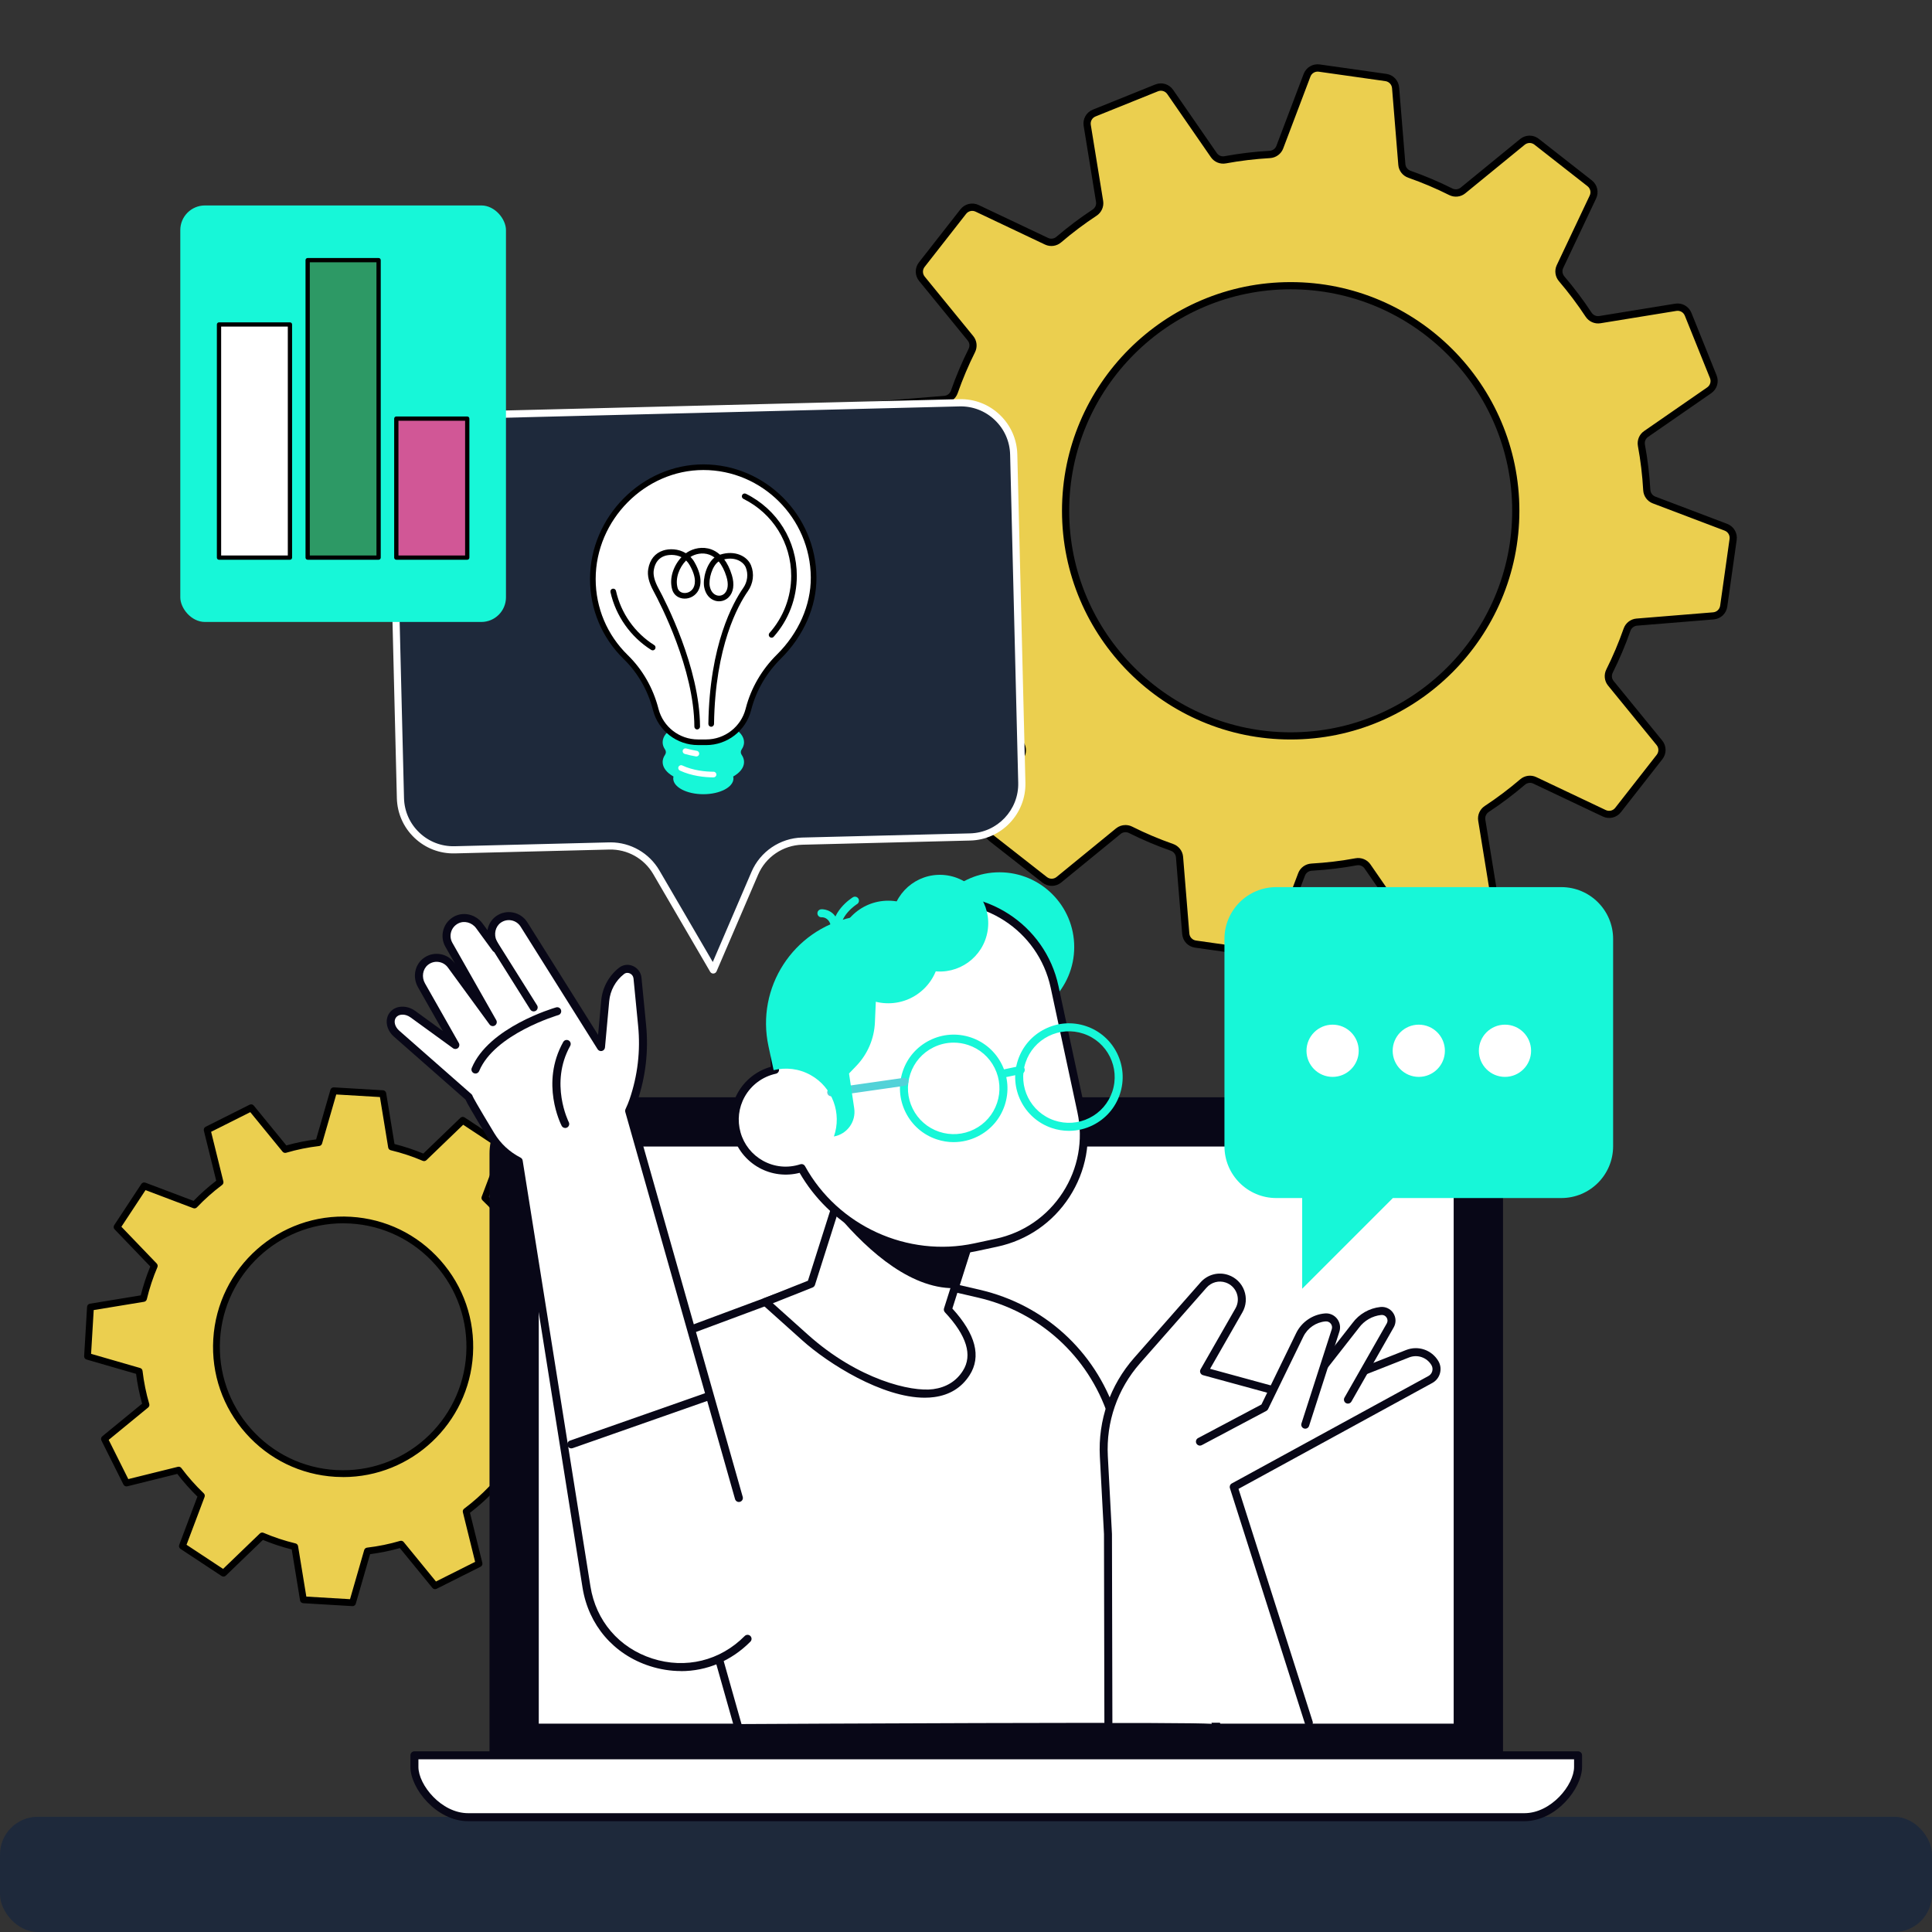 <?xml version="1.0" encoding="UTF-8"?> <svg xmlns="http://www.w3.org/2000/svg" id="Layer_1" viewBox="0 0 768 768"><rect x="0" y="0" width="768" height="768" fill="#333333" stroke="none"/><defs><style>.cls-1{fill:#2d9965;}.cls-1,.cls-2,.cls-3,.cls-4,.cls-5,.cls-6,.cls-7,.cls-8,.cls-9{stroke-width:0px;}.cls-2{fill:#52d2d8;}.cls-3{fill:#000;}.cls-4{fill:#1e293b;}.cls-5{fill:#080717;}.cls-6{fill:#d15796;}.cls-7{fill:#ebcf4f;}.cls-8{fill:#17f7d8;}.cls-9{fill:#fff;}</style></defs><path class="cls-7" d="M236.84,551.14l1.16-19.56-20.53-5.93c-.54-4.58-1.44-9.05-2.71-13.37l16.51-13.54-8.76-17.51-20.75,5.14c-2.72-3.64-5.75-7.05-9.04-10.19l7.56-20.02-16.33-10.78-15.38,14.82c-4.14-1.77-8.47-3.2-12.94-4.28l-3.45-21.11-19.53-1.16-5.93,20.56c-4.57.54-9.04,1.45-13.36,2.72l-13.52-16.53-17.49,8.78,5.12,20.77c-3.64,2.73-7.04,5.76-10.18,9.05l-19.99-7.56-10.77,16.36,14.79,15.4c-1.77,4.15-3.2,8.48-4.28,12.96l-21.09,3.47-1.16,19.56,20.53,5.93c.54,4.58,1.44,9.05,2.71,13.37l-16.51,13.54,8.76,17.51,20.75-5.14c2.72,3.64,5.75,7.05,9.03,10.19l-7.55,20.02,16.33,10.78,15.38-14.82c4.14,1.78,8.47,3.2,12.94,4.28l3.45,21.11,19.53,1.16,5.93-20.56c4.57-.54,9.04-1.45,13.36-2.72l13.52,16.53,17.49-8.78-5.12-20.77c3.64-2.73,7.04-5.76,10.18-9.05l19.99,7.56,10.77-16.36-14.79-15.4c1.77-4.15,3.2-8.48,4.28-12.96l21.09-3.47ZM133.4,585.71c-27.76-1.65-48.93-25.52-47.27-53.32,1.66-27.8,25.51-49.01,53.27-47.36,27.76,1.65,48.93,25.52,47.27,53.32-1.66,27.8-25.51,49.01-53.27,47.36Z"></path><path class="cls-3" d="M140.14,638.46s-.05,0-.08,0l-19.53-1.16c-.63-.04-1.15-.51-1.25-1.13l-3.31-20.24c-3.95-1-7.79-2.27-11.46-3.79l-14.74,14.2c-.45.44-1.15.5-1.68.15l-16.33-10.78c-.53-.35-.74-1.01-.52-1.6l7.24-19.19c-2.87-2.81-5.56-5.83-8-9.02l-19.88,4.93c-.61.15-1.25-.14-1.53-.71l-8.76-17.51c-.28-.56-.14-1.25.35-1.65l15.83-12.98c-1.08-3.83-1.88-7.8-2.4-11.85l-19.67-5.69c-.61-.17-1.01-.75-.97-1.38l1.16-19.56c.04-.63.51-1.15,1.13-1.25l20.21-3.32c1-3.95,2.27-7.81,3.79-11.48l-14.18-14.76c-.44-.45-.5-1.15-.15-1.68l10.77-16.36c.35-.53,1.01-.74,1.6-.52l19.16,7.24c2.8-2.88,5.83-5.57,9.01-8.01l-4.91-19.91c-.15-.61.14-1.25.7-1.53l17.49-8.78c.56-.28,1.25-.14,1.65.35l12.95,15.84c3.82-1.08,7.79-1.89,11.83-2.41l5.69-19.7c.17-.61.74-1.01,1.38-.97l19.53,1.16c.63.04,1.15.51,1.25,1.13l3.31,20.23c3.94,1,7.79,2.27,11.46,3.79l14.74-14.2c.45-.44,1.15-.5,1.68-.15l16.33,10.78c.53.35.74,1.01.52,1.6l-7.24,19.19c2.87,2.8,5.56,5.83,8,9.02l19.88-4.93c.61-.15,1.25.14,1.53.71l8.76,17.52c.28.56.14,1.25-.35,1.65l-15.83,12.98c1.08,3.83,1.88,7.8,2.4,11.85l19.67,5.69c.61.17,1.01.75.97,1.38l-1.16,19.56c-.04.63-.51,1.15-1.13,1.25l-20.21,3.32c-1,3.95-2.27,7.81-3.79,11.48l14.18,14.76c.44.45.5,1.15.15,1.68l-10.77,16.36c-.35.53-1.01.74-1.6.52l-19.16-7.24c-2.8,2.88-5.83,5.57-9.02,8.02l4.91,19.91c.15.61-.14,1.25-.7,1.53l-17.49,8.78c-.56.28-1.25.14-1.65-.35l-12.95-15.84c-3.82,1.08-7.79,1.89-11.83,2.41l-5.69,19.7c-.17.58-.7.97-1.29.97ZM121.77,634.67l17.37,1.03,5.63-19.52c.15-.52.6-.9,1.14-.97,4.5-.53,8.92-1.44,13.13-2.68.52-.15,1.08.02,1.43.44l12.83,15.7,15.57-7.81-4.87-19.73c-.13-.53.07-1.08.5-1.4,3.57-2.68,6.94-5.67,10.02-8.9.37-.39.95-.52,1.45-.33l18.98,7.18,9.59-14.56-14.04-14.62c-.37-.39-.48-.97-.27-1.46,1.73-4.05,3.15-8.33,4.21-12.74.13-.53.56-.93,1.09-1.01l20.02-3.29,1.04-17.4-19.49-5.63c-.52-.15-.9-.6-.96-1.14-.53-4.5-1.43-8.93-2.67-13.15-.15-.52.02-1.08.44-1.42l15.68-12.86-7.79-15.59-19.7,4.88c-.53.13-1.08-.07-1.4-.5-2.67-3.57-5.66-6.94-8.89-10.02-.39-.37-.52-.94-.33-1.45l7.17-19.02-14.53-9.59-14.61,14.07c-.39.38-.97.48-1.47.27-4.04-1.73-8.32-3.15-12.72-4.21-.53-.13-.93-.56-1.01-1.09l-3.28-20.05-17.37-1.03-5.64,19.52c-.15.52-.6.9-1.14.97-4.49.53-8.91,1.43-13.13,2.68-.52.16-1.08-.02-1.43-.44l-12.83-15.7-15.57,7.81,4.87,19.73c.13.52-.07,1.08-.5,1.4-3.57,2.68-6.94,5.67-10.01,8.9-.37.39-.95.52-1.45.33l-18.98-7.18-9.59,14.56,14.04,14.62c.37.39.48.97.27,1.46-1.73,4.05-3.15,8.34-4.21,12.74-.13.53-.56.93-1.09,1.01l-20.02,3.29-1.04,17.4,19.49,5.63c.52.15.9.6.96,1.14.53,4.5,1.43,8.93,2.67,13.15.15.52-.02,1.08-.44,1.42l-15.68,12.86,7.79,15.59,19.7-4.88c.53-.13,1.08.07,1.4.5,2.67,3.57,5.66,6.94,8.89,10.03.39.37.52.94.33,1.45l-7.17,19.01,14.53,9.59,14.61-14.07c.39-.38.97-.48,1.47-.27,4.04,1.73,8.32,3.15,12.72,4.21.53.13.93.56,1.01,1.09l3.28,20.05ZM236.84,551.14h.01-.01ZM136.41,587.15c-1.03,0-2.05-.03-3.09-.09-13.79-.82-26.43-6.96-35.6-17.3-9.17-10.34-13.76-23.64-12.94-37.44,1.7-28.5,26.23-50.33,54.69-48.63,13.79.82,26.43,6.96,35.6,17.3,9.17,10.34,13.76,23.64,12.94,37.45-1.64,27.46-24.48,48.72-51.6,48.72ZM136.39,486.28c-25.71,0-47.36,20.15-48.91,46.18-.78,13.09,3.58,25.69,12.27,35.5,8.69,9.8,20.67,15.63,33.74,16.4,26.98,1.59,50.23-19.08,51.84-46.09.78-13.09-3.58-25.69-12.27-35.5-8.69-9.8-20.67-15.63-33.74-16.4-.98-.06-1.96-.09-2.93-.09Z"></path><path class="cls-7" d="M337.2,191.67c-.29,2.09.9,4.1,2.87,4.85l28.58,10.84c1.67.63,2.78,2.19,2.88,3.97.34,5.99,1.05,11.91,2.13,17.72.32,1.75-.38,3.52-1.84,4.53l-25.1,17.37c-1.74,1.2-2.41,3.44-1.62,5.4l10,24.83c.79,1.96,2.83,3.11,4.91,2.77l30.18-4.91c1.76-.29,3.49.5,4.47,1.99,3.27,4.97,6.84,9.72,10.7,14.24,1.16,1.35,1.43,3.24.67,4.84l-13.09,27.66c-.9,1.91-.36,4.19,1.3,5.49l21.07,16.5c1.66,1.3,4.01,1.28,5.64-.06l23.63-19.31c1.38-1.13,3.27-1.31,4.86-.51,5.28,2.65,10.76,4.97,16.42,6.95,1.68.59,2.87,2.09,3.02,3.87l2.48,30.49c.17,2.1,1.78,3.81,3.87,4.1l26.48,3.75c2.09.3,4.11-.9,4.86-2.87l10.83-28.59c.63-1.67,2.19-2.78,3.97-2.88,5.99-.34,11.9-1.05,17.7-2.12,1.75-.32,3.52.38,4.53,1.84l17.36,25.12c1.2,1.74,3.44,2.41,5.4,1.62l24.81-10c1.96-.79,3.11-2.83,2.77-4.91l-4.91-30.21c-.29-1.76.5-3.49,1.99-4.47,4.96-3.27,9.71-6.85,14.23-10.71,1.35-1.16,3.24-1.43,4.85-.67l27.63,13.1c1.91.9,4.19.37,5.49-1.3l16.49-21.08c1.3-1.66,1.27-4-.06-5.64l-19.31-23.66c-1.12-1.38-1.31-3.27-.51-4.86,2.64-5.28,4.96-10.77,6.95-16.43.59-1.68,2.09-2.87,3.87-3.02l30.46-2.48c2.1-.17,3.81-1.78,4.11-3.87l3.74-26.51c.29-2.09-.9-4.1-2.87-4.85l-28.58-10.84c-1.67-.63-2.78-2.19-2.88-3.97-.34-5.99-1.05-11.91-2.13-17.72-.32-1.75.38-3.52,1.84-4.53l25.1-17.37c1.74-1.2,2.41-3.44,1.62-5.4l-10-24.83c-.79-1.96-2.83-3.11-4.91-2.77l-30.18,4.91c-1.76.29-3.49-.5-4.47-1.99-3.27-4.97-6.84-9.72-10.71-14.24-1.16-1.35-1.43-3.24-.67-4.84l13.09-27.66c.9-1.91.36-4.19-1.3-5.49l-21.07-16.5c-1.66-1.3-4.01-1.28-5.64.06l-23.63,19.31c-1.38,1.13-3.27,1.31-4.86.51-5.28-2.64-10.76-4.97-16.42-6.95-1.68-.59-2.87-2.09-3.02-3.87l-2.49-30.49c-.17-2.1-1.78-3.81-3.87-4.1l-26.48-3.75c-2.09-.3-4.11.9-4.86,2.87l-10.83,28.59c-.63,1.67-2.19,2.78-3.97,2.88-5.99.34-11.9,1.05-17.7,2.12-1.75.32-3.52-.38-4.53-1.84l-17.36-25.12c-1.2-1.74-3.44-2.41-5.4-1.62l-24.81,10c-1.96.79-3.11,2.83-2.77,4.91l4.91,30.21c.29,1.76-.5,3.49-1.99,4.47-4.96,3.27-9.71,6.84-14.23,10.71-1.35,1.16-3.24,1.43-4.85.67l-27.63-13.1c-1.91-.9-4.19-.37-5.49,1.3l-16.49,21.08c-1.3,1.66-1.28,4,.06,5.64l19.31,23.66c1.12,1.38,1.31,3.27.51,4.86-2.64,5.28-4.96,10.77-6.95,16.43-.59,1.68-2.09,2.87-3.87,3.02l-30.46,2.48c-2.1.17-3.81,1.78-4.11,3.87l-3.74,26.51ZM423.58,203.06c0-49.42,40.06-89.48,89.48-89.48s89.48,40.06,89.48,89.48-40.06,89.48-89.48,89.48-89.48-40.06-89.48-89.48Z"></path><path class="cls-3" d="M502.36,380.51c-.28,0-.57-.02-.85-.06l-26.48-3.75c-2.77-.39-4.86-2.61-5.09-5.4l-2.48-30.49c-.1-1.19-.91-2.23-2.07-2.64-5.71-2.01-11.29-4.37-16.58-7.02-1.09-.55-2.4-.41-3.32.34l-23.63,19.31c-2.17,1.77-5.22,1.8-7.43.08l-21.07-16.5c-2.2-1.72-2.9-4.69-1.71-7.22l13.09-27.66c.51-1.08.33-2.38-.47-3.31-3.88-4.54-7.52-9.38-10.81-14.38-.67-1.02-1.87-1.56-3.05-1.37l-30.18,4.91c-2.76.45-5.42-1.05-6.47-3.65l-10-24.83c-1.05-2.59-.17-5.52,2.13-7.11l25.1-17.37c1-.69,1.48-1.88,1.25-3.1-1.08-5.82-1.8-11.84-2.15-17.9-.07-1.23-.84-2.29-1.96-2.72l-28.58-10.84c-2.61-.99-4.17-3.62-3.78-6.39h0s3.74-26.51,3.74-26.51c.39-2.77,2.61-4.86,5.4-5.09l30.46-2.48c1.19-.1,2.23-.91,2.64-2.07,2-5.7,4.36-11.29,7.02-16.6.56-1.11.42-2.38-.34-3.32l-19.31-23.66c-1.77-2.17-1.8-5.22-.08-7.42l16.49-21.08c1.73-2.2,4.7-2.91,7.23-1.71l27.63,13.09c1.08.51,2.38.33,3.31-.47,4.55-3.89,9.38-7.53,14.37-10.81,1.02-.67,1.56-1.87,1.36-3.05l-4.91-30.21c-.45-2.76,1.05-5.42,3.64-6.46l24.81-10c2.6-1.05,5.52-.17,7.11,2.13l17.36,25.12c.69,1,1.88,1.48,3.09,1.25,5.83-1.08,11.84-1.8,17.88-2.14,1.23-.07,2.29-.84,2.72-1.96l10.83-28.59c.99-2.62,3.62-4.17,6.39-3.78l26.48,3.75c2.77.39,4.86,2.61,5.09,5.4l2.49,30.49c.1,1.19.91,2.23,2.07,2.63,5.71,2.01,11.29,4.37,16.58,7.03,1.09.55,2.4.41,3.32-.34l23.63-19.31c2.17-1.77,5.22-1.8,7.43-.08l21.07,16.5c2.2,1.72,2.9,4.69,1.71,7.22l-13.09,27.66c-.51,1.08-.33,2.38.47,3.31,3.89,4.55,7.53,9.39,10.81,14.38.67,1.02,1.87,1.56,3.05,1.37l30.18-4.91c2.77-.45,5.42,1.05,6.47,3.65l10,24.83c1.05,2.59.17,5.52-2.13,7.11l-25.1,17.37c-1,.69-1.48,1.88-1.25,3.1,1.08,5.82,1.8,11.84,2.15,17.9.07,1.23.84,2.29,1.96,2.72l28.58,10.84c2.61.99,4.17,3.62,3.78,6.39l-3.74,26.51c-.39,2.77-2.61,4.86-5.4,5.09l-30.46,2.48c-1.19.1-2.23.91-2.64,2.07-2,5.7-4.36,11.28-7.02,16.6-.56,1.11-.42,2.38.34,3.32l19.31,23.66c1.77,2.17,1.8,5.22.08,7.42l-16.49,21.08c-1.72,2.2-4.7,2.91-7.22,1.71l-27.63-13.09c-1.08-.51-2.38-.33-3.31.47-4.55,3.89-9.38,7.53-14.37,10.81-1.02.67-1.56,1.87-1.37,3.05l4.91,30.21c.45,2.76-1.05,5.42-3.64,6.46l-24.81,10c-2.6,1.05-5.52.17-7.11-2.13l-17.36-25.12c-.69-1-1.87-1.48-3.1-1.25-5.82,1.08-11.83,1.8-17.87,2.14-1.23.07-2.29.84-2.72,1.96l-10.83,28.6c-.89,2.35-3.09,3.84-5.54,3.84ZM447.4,327.97c.91,0,1.83.21,2.68.64,5.18,2.6,10.65,4.92,16.25,6.88,2.22.78,3.78,2.78,3.97,5.09l2.48,30.49c.12,1.45,1.21,2.6,2.65,2.81l26.48,3.75c1.44.2,2.81-.6,3.32-1.96l10.83-28.59c.82-2.17,2.87-3.66,5.23-3.8,5.92-.34,11.82-1.04,17.52-2.1,2.3-.43,4.65.53,5.96,2.43l17.36,25.13c.83,1.2,2.35,1.65,3.69,1.11l24.81-10c1.35-.54,2.13-1.93,1.89-3.36l-4.91-30.21c-.37-2.29.65-4.6,2.61-5.89,4.89-3.22,9.63-6.79,14.08-10.6,1.78-1.53,4.29-1.87,6.39-.88l27.63,13.1c1.32.62,2.86.26,3.76-.89l16.49-21.08c.89-1.14.88-2.73-.04-3.86l-19.31-23.66c-1.46-1.79-1.73-4.31-.68-6.4,2.6-5.2,4.92-10.68,6.88-16.26.78-2.22,2.78-3.78,5.1-3.97l30.46-2.48c1.45-.12,2.6-1.21,2.81-2.65l3.74-26.51c.2-1.44-.6-2.8-1.96-3.32l-28.58-10.84c-2.17-.82-3.66-2.87-3.79-5.22-.34-5.94-1.04-11.84-2.1-17.54-.43-2.31.53-4.65,2.43-5.96l25.1-17.37c1.2-.83,1.65-2.35,1.11-3.69l-10-24.83c-.54-1.35-1.93-2.13-3.36-1.89l-30.18,4.91c-2.29.37-4.6-.65-5.89-2.61-3.22-4.89-6.79-9.64-10.6-14.1-1.52-1.78-1.87-4.29-.88-6.38l13.09-27.66c.62-1.31.26-2.86-.89-3.75l-21.07-16.5c-1.15-.9-2.73-.88-3.86.04l-23.63,19.31c-1.79,1.47-4.31,1.74-6.41.68-5.19-2.6-10.65-4.92-16.25-6.88-2.22-.78-3.78-2.78-3.96-5.1l-2.49-30.49c-.12-1.45-1.21-2.6-2.65-2.81l-26.48-3.75c-1.44-.2-2.81.6-3.32,1.96l-10.83,28.59c-.83,2.17-2.88,3.66-5.23,3.8-5.92.34-11.81,1.04-17.52,2.1-2.3.43-4.64-.53-5.96-2.43l-17.36-25.12c-.83-1.2-2.35-1.65-3.7-1.11l-24.81,10c-1.35.54-2.13,1.93-1.89,3.36l4.91,30.21c.37,2.29-.65,4.6-2.61,5.89-4.89,3.22-9.63,6.79-14.09,10.6-1.78,1.53-4.29,1.87-6.39.88l-27.63-13.1c-1.31-.62-2.86-.26-3.76.89l-16.49,21.08c-.89,1.14-.88,2.73.04,3.86l19.31,23.66c1.46,1.79,1.73,4.31.68,6.4-2.6,5.2-4.92,10.67-6.88,16.26-.78,2.22-2.78,3.78-5.1,3.97l-30.46,2.48c-1.45.12-2.61,1.21-2.81,2.65l-3.74,26.51c-.2,1.44.61,2.8,1.96,3.32l28.58,10.84c2.17.82,3.66,2.87,3.79,5.22.34,5.93,1.04,11.83,2.1,17.54.43,2.31-.53,4.64-2.43,5.96l-25.1,17.37c-1.2.83-1.65,2.35-1.11,3.69l10,24.83c.54,1.35,1.93,2.13,3.36,1.89l30.18-4.91c2.29-.37,4.6.65,5.89,2.61,3.23,4.9,6.79,9.65,10.6,14.1,1.52,1.78,1.87,4.29.88,6.38l-13.09,27.66c-.62,1.31-.26,2.86.89,3.75l21.07,16.5c1.15.9,2.73.88,3.86-.04l23.63-19.31c1.07-.87,2.39-1.32,3.72-1.32ZM513.07,293.96c-50.13,0-90.91-40.78-90.91-90.91s40.78-90.91,90.91-90.91,90.91,40.78,90.91,90.91-40.78,90.91-90.91,90.91ZM513.07,115c-48.55,0-88.05,39.5-88.05,88.05s39.5,88.06,88.05,88.06,88.05-39.5,88.05-88.06-39.5-88.05-88.05-88.05Z"></path><rect class="cls-4" y="722.2" width="768" height="45.8" rx="15" ry="15"></rect><path class="cls-5" d="M194.59,704.76v-246.2c0-12.36,9.57-22.38,21.37-22.38h360.14c11.8,0,21.37,10.02,21.37,22.38v246.2H194.59Z"></path><path class="cls-9" d="M214.17,685.17v-226.61c0-1.7,1.05-2.79,1.77-2.79h360.15c.72,0,1.77,1.09,1.77,2.79v226.61H214.17Z"></path><path class="cls-9" d="M418.41,697.76h208.9v4.63c0,7.67-9.57,19.97-21.37,19.97H186.11c-11.8,0-21.37-12.3-21.37-19.97v-4.63h253.66Z"></path><path class="cls-5" d="M605.94,723.95H186.11c-12.67,0-22.96-13.05-22.96-21.56v-4.63c0-.88.71-1.59,1.59-1.59h462.56c.88,0,1.59.71,1.59,1.59v4.63c0,8.51-10.28,21.56-22.96,21.56ZM166.33,699.35v3.04c0,7.09,9.05,18.38,19.78,18.38h419.83c10.73,0,19.78-11.29,19.78-18.38v-3.04H166.33Z"></path><path class="cls-9" d="M483.97,686.93l-41.98-124.73c-8.1-24.06-28.09-42.21-52.82-47.94l-46.95-10.88-90.97,33.85,42.31,149.69s190.41-1.06,190.41,0Z"></path><path class="cls-5" d="M483.97,688.52c-.18,0-.35-.03-.52-.09-6.33-.75-138.95-.2-189.88.09h0c-.71,0-1.34-.47-1.53-1.16l-42.31-149.69c-.23-.8.2-1.64.98-1.92l90.97-33.85c.29-.11.61-.13.91-.06l46.95,10.88c25.46,5.9,45.64,24.21,53.97,48.98l41.98,124.73h0c.06.16.08.34.08.51,0,.78-.56,1.44-1.33,1.57-.09.01-.17.02-.26.02ZM253.17,538.22l41.59,147.12c7.7-.04,50.85-.27,93.6-.39,66.15-.18,86.72-.05,93.36.29l-41.24-122.53c-7.98-23.72-27.3-41.25-51.68-46.89l-46.48-10.77-89.15,33.17Z"></path><path class="cls-8" d="M620.64,352.64h-113.3c-11.38,0-20.6,9.22-20.6,20.6v82.4c0,11.38,9.22,20.6,20.6,20.6h10.3v36.05l36.05-36.05h66.95c11.38,0,20.6-9.22,20.6-20.6v-82.4c0-11.38-9.22-20.6-20.6-20.6Z"></path><path class="cls-9" d="M529.73,407.32c5.73,0,10.38,4.65,10.38,10.38s-4.65,10.38-10.38,10.38-10.38-4.65-10.38-10.38,4.65-10.38,10.38-10.38Z"></path><path class="cls-9" d="M563.99,407.32c5.73,0,10.38,4.65,10.38,10.38s-4.65,10.38-10.38,10.38-10.38-4.65-10.38-10.38,4.65-10.38,10.38-10.38Z"></path><path class="cls-9" d="M598.25,407.32c5.73,0,10.38,4.65,10.38,10.38s-4.65,10.38-10.38,10.38-10.38-4.65-10.38-10.38,4.65-10.38,10.38-10.38Z"></path><circle class="cls-8" cx="397.31" cy="376.46" r="29.71"></circle><path class="cls-9" d="M322.44,510.31l20.24-63.78,52.32,16.6-18.23,57.45c7.55,8.05,12.42,17.21,7.31,25.2-12.49,19.55-48.33,0-64.08-14.12l-15.75-14.12,18.19-7.23Z"></path><path class="cls-5" d="M367.59,555.61c-16.85,0-38.33-13.52-48.64-22.77l-15.75-14.12c-.41-.37-.6-.92-.5-1.46.1-.54.47-1,.98-1.2l17.49-6.95,20.01-63.07c.13-.4.41-.74.78-.93.38-.19.81-.23,1.21-.1l52.32,16.6c.84.27,1.3,1.16,1.04,2l-17.95,56.56c9.27,10.17,11.58,19.07,6.86,26.46-3.16,4.95-7.89,7.89-14.04,8.73-1.24.17-2.51.25-3.81.25ZM307.23,518.07l13.84,12.41c20.13,18.05,41.28,22.91,49.9,21.73,5.18-.71,9.15-3.16,11.78-7.29,3.95-6.18,1.54-14-7.13-23.26-.39-.42-.53-1.02-.36-1.57l17.75-55.93-49.29-15.64-19.76,62.27c-.14.45-.49.82-.93,1l-15.8,6.28ZM322.44,510.31h.02-.02Z"></path><path class="cls-5" d="M332.89,482.88l13.86-36.77,49.57,18.16-15.42,47.75c-17.82,1.1-35.29-14.02-48.01-29.14Z"></path><path class="cls-9" d="M308.1,425.27c-2.22-30.06,18-57.91,48.3-64.41l10.68-2.29c23.71-5.09,47.05,10.01,52.14,33.71l10.64,49.58c5.09,23.71-10.01,47.05-33.71,52.14l-8.48,1.82c-28.11,6.03-55.86-7.53-69.05-31.48-5.17,1.68-10.99,1.31-16.12-1.54-9.78-5.44-13.3-17.79-7.86-27.58,2.95-5.31,7.95-8.76,13.46-9.94Z"></path><path class="cls-5" d="M374.54,498.8c-22.98,0-44.96-12.27-56.68-32.58-5.42,1.41-11.23.69-16.13-2.03-5.1-2.84-8.8-7.5-10.4-13.11-1.6-5.62-.92-11.52,1.92-16.62,2.83-5.09,7.58-8.82,13.17-10.39-1.6-30.59,19.53-58.28,49.64-64.75l10.68-2.29c24.52-5.26,48.76,10.41,54.02,34.93l10.64,49.58c2.55,11.88.32,24.04-6.28,34.25-6.6,10.2-16.78,17.23-28.66,19.78l-8.48,1.82c-4.48.96-8.99,1.43-13.47,1.43ZM318.62,462.74c.57,0,1.11.3,1.39.82,13.09,23.77,40.77,36.39,67.32,30.69l8.48-1.82c11.05-2.37,20.52-8.9,26.65-18.39,6.14-9.49,8.21-20.8,5.84-31.85l-10.64-49.58c-4.9-22.81-27.45-37.39-50.25-32.49l-10.68,2.29c-29,6.22-49.23,33.2-47.05,62.74.06.79-.48,1.5-1.25,1.67-5.27,1.14-9.79,4.48-12.4,9.16-2.43,4.36-3.01,9.4-1.64,14.21,1.37,4.8,4.52,8.78,8.88,11.21,4.57,2.54,9.85,3.05,14.86,1.42.16-.05.33-.08.49-.08Z"></path><path class="cls-8" d="M424.93,449.53c-2.29,0-4.58-.37-6.81-1.12-11.17-3.75-17.21-15.88-13.46-27.05h0c1.81-5.41,5.63-9.79,10.74-12.33,5.11-2.54,10.9-2.95,16.31-1.13,11.17,3.75,17.21,15.88,13.46,27.05-1.81,5.41-5.63,9.79-10.74,12.33-3,1.49-6.24,2.25-9.5,2.25ZM407.68,422.37c-3.19,9.5,1.95,19.83,11.46,23.02,4.6,1.54,9.53,1.21,13.88-.96,4.35-2.16,7.59-5.89,9.14-10.5,3.19-9.5-1.95-19.83-11.46-23.02-4.6-1.55-9.53-1.2-13.88.96-4.35,2.17-7.59,5.89-9.14,10.5h0Z"></path><path class="cls-8" d="M379.13,454.02c-2.29,0-4.58-.37-6.81-1.12-5.41-1.81-9.79-5.63-12.33-10.74-2.54-5.11-2.94-10.9-1.13-16.31h0c1.81-5.41,5.63-9.79,10.74-12.33,5.11-2.54,10.9-2.94,16.31-1.13,5.41,1.81,9.79,5.63,12.33,10.73,2.54,5.11,2.94,10.9,1.13,16.31-1.81,5.41-5.63,9.79-10.74,12.33-3,1.49-6.24,2.25-9.5,2.25ZM379.09,414.46c-2.77,0-5.53.64-8.08,1.91-4.35,2.16-7.59,5.89-9.14,10.5h0c-1.54,4.6-1.2,9.54.96,13.88,2.16,4.35,5.89,7.59,10.5,9.14,4.6,1.54,9.53,1.2,13.88-.96,4.35-2.16,7.59-5.89,9.14-10.5,1.54-4.6,1.2-9.53-.96-13.88-2.16-4.35-5.89-7.59-10.5-9.14-1.9-.64-3.85-.95-5.8-.95ZM360.36,426.36h.02-.02Z"></path><path class="cls-2" d="M330.42,435.79c-.78,0-1.46-.57-1.57-1.37-.13-.87.48-1.68,1.35-1.8l29.08-4.16c.87-.12,1.68.48,1.8,1.35.13.87-.48,1.68-1.35,1.8l-29.08,4.16c-.08.01-.15.02-.23.02Z"></path><path class="cls-8" d="M398.78,428.38c-.74,0-1.4-.51-1.55-1.26-.18-.86.37-1.7,1.23-1.89l6.99-1.48c.86-.18,1.7.37,1.88,1.23.18.86-.37,1.7-1.23,1.89l-6.99,1.48c-.11.02-.22.03-.33.03Z"></path><path class="cls-8" d="M332.73,372.44c-.76,0-1.43-.54-1.56-1.31-1.54-8.57,7.48-14.21,7.86-14.45.74-.46,1.72-.23,2.18.52.46.75.23,1.73-.52,2.19-.08.05-7.55,4.76-6.4,11.18.16.86-.42,1.69-1.28,1.85-.1.02-.19.02-.28.02Z"></path><path class="cls-8" d="M331.68,368.75c-.69,0-1.33-.46-1.53-1.15-.86-3.02-3.26-2.99-3.53-2.97-.89.05-1.63-.61-1.68-1.48-.06-.87.58-1.62,1.45-1.69,1.8-.14,5.54.77,6.82,5.27.24.85-.25,1.73-1.09,1.97-.15.04-.29.06-.44.06Z"></path><path class="cls-8" d="M348.1,395.62c0-14.17,6.38-27.04,16.77-36.58l-26.34,5.65c-23.25,4.99-38.05,27.88-33.06,51.13l2.06,9.58c4.8-1.18,10.04-.65,14.7,1.95,8.76,4.87,12.47,15.27,9.26,24.42,5.27-.94,8.86-5.9,8.07-11.21l-2.06-13.83,2.9-3.02c4.48-4.67,7.11-10.8,7.39-17.27l.38-8.67c-.03-.72-.06-1.43-.06-2.16Z"></path><circle class="cls-8" cx="373.63" cy="367" r="19.22" transform="translate(-48.29 677.27) rotate(-80.82)"></circle><circle class="cls-8" cx="353.09" cy="378.43" r="20.39"></circle><path class="cls-9" d="M440.6,684.81l-.16-74.95-1.64-30.92c-.74-13.94,4.01-27.61,13.23-38.09l26.4-30.01c2.34-2.65,6.05-3.63,9.39-2.47h0c5.14,1.79,7.39,7.81,4.69,12.53l-13.87,24.23,37.31,10.19,43.6-17.18c4.03-1.59,8.62-.03,10.84,3.69h0c1.37,2.29.56,5.27-1.78,6.55l-78.17,42.71,29.86,93.72h-79.69Z"></path><path class="cls-5" d="M520.29,686.4c-.67,0-1.3-.43-1.52-1.11l-29.86-93.72c-.23-.73.08-1.51.75-1.88l78.17-42.71c.75-.41,1.29-1.09,1.51-1.92.22-.82.11-1.68-.33-2.42-1.83-3.06-5.58-4.34-8.89-3.03l-43.6,17.18c-.32.13-.67.14-1,.05l-37.31-10.19c-.47-.13-.86-.47-1.05-.93-.19-.45-.15-.97.09-1.4l13.87-24.23c1.05-1.84,1.23-4.03.49-6.02-.74-1.99-2.32-3.52-4.32-4.22-2.74-.96-5.75-.16-7.67,2.02l-26.4,30.01c-9,10.23-13.56,23.35-12.84,36.96l1.64,30.93.17,75.03c0,.88-.71,1.59-1.59,1.59h0c-.88,0-1.59-.71-1.59-1.59l-.16-74.95-1.64-30.84c-.77-14.44,4.07-28.37,13.62-39.23l26.4-30.01c2.78-3.15,7.13-4.3,11.1-2.92,2.9,1.01,5.18,3.24,6.25,6.11,1.07,2.88.82,6.05-.71,8.72l-12.85,22.45,34.82,9.51,43.11-16.99c4.78-1.88,10.16-.05,12.79,4.35.89,1.48,1.13,3.22.67,4.89-.45,1.67-1.54,3.04-3.06,3.87l-77.02,42.09,29.46,92.47c.27.84-.2,1.73-1.03,2-.16.05-.32.07-.48.07Z"></path><path class="cls-9" d="M535.84,556.37l16.81-29.5c1.55-2.73-.63-6.07-3.75-5.73h0c-3.98.43-7.59,2.51-9.97,5.73l-20.6,26.34,17.51,3.16Z"></path><path class="cls-5" d="M535.83,557.96c-.27,0-.54-.07-.79-.21-.76-.43-1.03-1.41-.59-2.17l16.81-29.5c.43-.75.4-1.63-.07-2.35-.47-.72-1.27-1.1-2.13-1.01-3.53.38-6.75,2.23-8.86,5.09l-20.63,26.37c-.54.69-1.54.81-2.23.27-.69-.54-.81-1.54-.27-2.23l20.6-26.34c2.6-3.54,6.64-5.85,11.05-6.33,2.04-.22,4.01.71,5.13,2.43,1.12,1.72,1.19,3.89.17,5.67l-16.81,29.5c-.29.51-.83.8-1.38.8Z"></path><path class="cls-9" d="M477,573.07l25.66-13.61,14.03-28.84c1.92-3.94,5.76-6.57,10.13-6.93h0c2.82-.23,4.98,2.48,4.11,5.17l-12.05,37.47-41.87,6.73Z"></path><path class="cls-5" d="M477,574.66c-.57,0-1.12-.31-1.41-.85-.41-.78-.12-1.74.66-2.15l25.2-13.36,13.8-28.37c2.15-4.42,6.53-7.42,11.43-7.82,1.85-.17,3.66.63,4.81,2.08,1.16,1.46,1.51,3.39.94,5.16l-12.05,37.47c-.27.84-1.16,1.29-2,1.03-.84-.27-1.3-1.16-1.03-2l12.05-37.47c.25-.77.1-1.57-.4-2.21-.5-.63-1.26-.96-2.06-.89-3.78.31-7.17,2.63-8.83,6.04l-14.03,28.83c-.15.3-.39.55-.69.71l-25.66,13.61c-.24.13-.49.18-.74.18Z"></path><path class="cls-9" d="M293.71,595.46l-43.63-153.88c.63-1.35,1.21-2.73,1.69-4.15,3.27-9.58,4.45-19.74,3.47-29.81l-1.84-18.84c-.3-3.08-3.89-4.75-6.34-2.85-3.72,2.9-6.07,7.2-6.5,11.89l-1.68,18.4-7.45-11.86-23.15-36.86c-2.17-3.45-6.8-4.4-10.17-2.01-2.87,2.04-3.67,5.98-2.15,9.17l1.11,2.33-6.54-8.95c-2.1-2.88-6.02-4-9.18-2.35-3.66,1.91-4.89,6.39-2.93,9.85l17.45,30.76-16.55-22.63c-2.4-3.29-7.1-3.91-10.29-1.29-2.72,2.24-3.24,6.23-1.5,9.29l13.47,23.74-16.87-12.25c-2.8-2.03-6.4-1.85-8.04.41-1.51,2.08-.85,5.23,1.54,7.32l28.71,25.24c-.04.44,4.04,7.32,8.8,15.19,2.75,4.55,6.63,7.99,11.03,10.24l26.94,169.26c4.85,30.49,42.3,42.55,64.03,20.61l-3.44-55.98Z"></path><path class="cls-5" d="M270.68,664.27c-4.09,0-8.24-.65-12.35-1.97-14.39-4.63-24.39-16.31-26.77-31.23l-26.81-168.47c-4.52-2.47-8.3-6.07-10.95-10.45-6.19-10.23-8.16-13.68-8.77-15.07l-28.43-24.99c-3-2.64-3.77-6.71-1.77-9.45,1.08-1.49,2.78-2.37,4.79-2.47,1.87-.08,3.82.51,5.47,1.71l10.93,7.94-9.85-17.36c-2.19-3.86-1.4-8.61,1.87-11.31,1.88-1.54,4.23-2.23,6.64-1.92,2.37.3,4.53,1.58,5.94,3.5l.28.38-3.85-6.78c-1.18-2.07-1.45-4.48-.78-6.77.67-2.29,2.22-4.16,4.36-5.28,3.77-1.97,8.58-.75,11.2,2.82l1.95,2.66c.39-2.21,1.57-4.24,3.43-5.57,1.98-1.4,4.38-1.92,6.76-1.45,2.34.46,4.41,1.89,5.68,3.91l28.1,44.74,1.25-13.71c.47-5.11,3.06-9.85,7.11-13,1.58-1.23,3.63-1.49,5.49-.68,1.9.82,3.2,2.59,3.4,4.64l1.84,18.84c1.01,10.36-.18,20.62-3.55,30.48-.4,1.17-.9,2.41-1.51,3.77l43.47,153.31c.24.85-.25,1.72-1.1,1.96-.84.25-1.72-.25-1.96-1.1l-43.63-153.88c-.1-.37-.07-.76.09-1.1.68-1.47,1.22-2.77,1.63-3.99,3.22-9.43,4.36-19.23,3.39-29.14l-1.84-18.84c-.09-.9-.65-1.66-1.49-2.02-.38-.16-1.35-.46-2.28.27-3.36,2.61-5.51,6.54-5.89,10.78l-1.68,18.4c-.06.68-.55,1.24-1.21,1.4-.66.16-1.35-.12-1.72-.7l-30.6-48.72c-.82-1.3-2.1-2.19-3.61-2.49-1.51-.3-3.03.03-4.29.92-2.16,1.53-2.86,4.62-1.64,7.18l1.11,2.33c.35.74.09,1.63-.62,2.05-.71.42-1.61.24-2.1-.43l-6.54-8.95c-1.69-2.31-4.77-3.13-7.16-1.87-1.36.71-2.35,1.9-2.78,3.36-.43,1.45-.25,2.98.49,4.3l17.45,30.76c.42.73.19,1.66-.52,2.12-.71.46-1.65.28-2.15-.4l-16.55-22.64c-.91-1.24-2.25-2.03-3.77-2.22-1.53-.2-3.03.24-4.22,1.22-2.04,1.68-2.53,4.81-1.13,7.28l13.47,23.74c.37.65.24,1.47-.32,1.97-.56.5-1.39.54-1.99.1l-16.87-12.25c-1.06-.77-2.29-1.18-3.44-1.1-1.03.05-1.87.46-2.38,1.16-1.02,1.41-.47,3.64,1.3,5.2l28.71,25.24c.26.23.43.52.5.85.23.55,1.58,3.09,8.61,14.72,2.49,4.11,6.08,7.44,10.4,9.65.45.23.77.66.85,1.17l26.94,169.26c2.18,13.72,11.38,24.45,24.6,28.7,13.22,4.25,26.95.91,36.73-8.96.62-.62,1.63-.63,2.25,0,.62.62.63,1.62.01,2.25-7.6,7.67-17.39,11.72-27.61,11.72Z"></path><path class="cls-5" d="M212.15,402.05c-.53,0-1.05-.26-1.35-.74l-16.2-25.79c-.47-.74-.24-1.73.5-2.19.74-.47,1.72-.24,2.19.5l16.2,25.79c.47.74.24,1.73-.5,2.19-.26.16-.56.24-.84.24Z"></path><path class="cls-5" d="M224.68,448.39c-.58,0-1.13-.31-1.41-.86-.35-.68-8.54-16.96.62-33.32.43-.77,1.39-1.04,2.16-.61.77.43,1.04,1.4.61,2.17-8.3,14.84-.64,30.16-.56,30.31.4.78.09,1.74-.69,2.14-.23.12-.48.18-.73.18Z"></path><path class="cls-5" d="M189,426.74c-.2,0-.41-.04-.61-.12-.81-.34-1.2-1.27-.86-2.08,6.7-16.16,32.44-23.78,33.53-24.09.84-.24,1.72.24,1.97,1.09.24.84-.24,1.73-1.08,1.97-.25.07-25.37,7.51-31.48,22.26-.25.61-.85.98-1.47.98Z"></path><path class="cls-9" d="M227.09,574.17l53.98-18.94-53.98,18.94Z"></path><path class="cls-5" d="M227.09,575.76c-.66,0-1.27-.41-1.5-1.06-.29-.83.15-1.74.97-2.03l53.98-18.94c.83-.3,1.74.14,2.03.97.29.83-.15,1.74-.97,2.03l-53.98,18.94c-.17.06-.35.09-.53.09Z"></path><path class="cls-4" d="M385.64,332.7l-66.76,1.66c-8.23.21-15.58,5.19-18.84,12.75l-16.52,38.45-22.64-38.84c-3.87-6.64-11.04-10.64-18.72-10.45l-61.4,1.53c-11.63.29-21.3-8.91-21.58-20.55l-3.22-130.43c-.29-11.64,8.91-21.31,20.54-21.6l204.88-5.11c11.63-.29,21.3,8.91,21.58,20.55l3.22,130.43c.29,11.64-8.91,21.31-20.54,21.6Z"></path><path class="cls-9" d="M283.53,387c-.51,0-.98-.27-1.23-.71l-22.64-38.84c-3.61-6.19-10.29-9.92-17.45-9.74l-61.4,1.53c-6,.15-11.71-2.05-16.07-6.2-4.35-4.14-6.83-9.74-6.98-15.75l-3.22-130.43c-.31-12.41,9.53-22.76,21.93-23.07l204.88-5.11c6-.15,11.71,2.05,16.07,6.2,4.35,4.14,6.83,9.74,6.98,15.75l3.22,130.43c.31,12.41-9.53,22.76-21.93,23.07l-66.76,1.66c-7.65.19-14.54,4.86-17.56,11.89l-16.52,38.45c-.21.49-.69.83-1.22.86-.03,0-.06,0-.09,0ZM242.69,334.85c7.98,0,15.39,4.24,19.43,11.17l21.22,36.39,15.4-35.85c3.46-8.05,11.35-13.4,20.11-13.62l66.76-1.66.04,1.43-.04-1.43c10.83-.27,19.42-9.31,19.15-20.14l-3.22-130.43c-.13-5.25-2.29-10.13-6.1-13.75-3.8-3.62-8.78-5.54-14.03-5.41l-204.88,5.11c-10.83.27-19.42,9.31-19.15,20.14l3.22,130.43c.13,5.25,2.29,10.13,6.1,13.75,3.8,3.62,8.78,5.54,14.03,5.41l61.4-1.53c.19,0,.38,0,.56,0Z"></path><path class="cls-8" d="M264.36,300.05c.45-.65.45-1.48,0-2.13-.62-.89-.95-1.86-.95-2.87,0-4.68,7.24-8.47,16.18-8.47s16.18,3.79,16.18,8.47c0,1.01-.34,1.97-.95,2.87-.45.65-.45,1.48,0,2.13.62.89.95,1.86.95,2.87,0,2.22-1.63,4.24-4.3,5.75.06.25.09.51.09.77,0,3.46-5.36,6.27-11.97,6.27s-11.97-2.8-11.97-6.27c0-.26.03-.52.09-.77-2.67-1.51-4.3-3.53-4.3-5.75,0-1.01.34-1.97.95-2.87Z"></path><path class="cls-9" d="M235.67,230.15c0-23.98,19.96-44.43,43.93-44.43,23.93,0,43.67,19.9,43.83,43.83.08,12.19-5.8,23.52-13.81,31.45-5.78,5.72-10,12.83-12.04,20.71l-.1.38c-1.99,7.64-8.88,12.97-16.78,12.97h-3.24c-7.89,0-14.79-5.33-16.78-12.97l-.06-.23c-2.03-7.82-6.08-15-11.86-20.64-8.08-7.88-13.1-18.89-13.1-31.07Z"></path><path class="cls-3" d="M280.7,296.18h-3.24c-8.4,0-15.75-5.68-17.87-13.81l-.06-.23c-2.01-7.75-6.01-14.7-11.55-20.11-8.67-8.45-13.44-19.77-13.44-31.88,0-24.69,20.63-45.55,45.06-45.55,24.62,0,44.79,20.16,44.95,44.95.08,11.53-5.08,23.29-14.14,32.26-5.72,5.66-9.78,12.64-11.75,20.19l-.1.38c-2.11,8.13-9.46,13.81-17.87,13.81ZM279.6,186.84c-23.21,0-42.81,19.83-42.81,43.31,0,11.49,4.53,22.24,12.76,30.27,5.84,5.7,10.04,13.01,12.16,21.16l.06.23c1.86,7.14,8.31,12.13,15.69,12.13h3.24c7.38,0,13.83-4.99,15.69-12.13l.1-.38c2.06-7.93,6.33-15.27,12.34-21.22,8.64-8.55,13.55-19.72,13.48-30.65-.16-23.55-19.32-42.72-42.71-42.72Z"></path><path class="cls-3" d="M277.14,289.97c-.62,0-1.12-.5-1.12-1.12-.09-22.9-13.54-48.88-16.23-53.86-1.87-3.46-2.54-6.25-2.11-8.79.64-3.78,2.71-6.33,5.97-7.38,2.32-.75,5.97-.79,9.01,1.1.21-.16.43-.3.64-.44,2.22-1.4,5.88-2.41,9.51-1.07,1.04.39,2.22,1.03,3.4,2.09,5.88-1.93,10.85.57,12.34,4.25,1.36,3.36.89,7.19-1.25,10.25-3.9,5.57-13.01,21.86-13.46,52.78,0,.62-.56,1.13-1.14,1.11-.62,0-1.12-.52-1.11-1.14.46-31.54,9.85-48.3,13.87-54.04,1.68-2.4,2.07-5.51,1.01-8.12-.87-2.15-4.02-4.33-8.58-3.24,1.15,1.52,2.21,3.56,3.04,6.27,1.12,3.67.65,6.88-1.28,8.81-1.41,1.41-3.47,1.94-5.36,1.37-2.22-.67-3.8-2.6-4.34-5.29-.69-3.4.89-9.38,4.08-11.9-.63-.47-1.3-.84-2-1.1-2.86-1.06-5.76-.25-7.53.86,0,0,0,0-.01,0,.6.61,1.15,1.33,1.62,2.17,3.65,6.43,2.26,10.14,1.12,11.79-1.35,1.93-3.71,2.93-6,2.55-1.98-.33-3.49-1.65-4.02-3.53-1.32-4.62.67-9.67,3.69-12.87-2.53-1.27-5.33-.93-6.56-.53-2.45.79-3.94,2.67-4.44,5.61-.34,1.99.27,4.39,1.87,7.34,2.74,5.06,16.41,31.49,16.5,54.92,0,.62-.5,1.13-1.12,1.13h0ZM285.68,223.19c-2.59,1.7-4.09,7.1-3.53,9.89.37,1.86,1.39,3.16,2.79,3.58,1.12.34,2.29.04,3.13-.8,1.32-1.33,1.59-3.72.72-6.57-.77-2.53-1.82-4.58-3.11-6.11ZM272.74,222.81c-2.67,2.68-4.47,7.11-3.37,10.94.3,1.04,1.11,1.74,2.24,1.93,1.44.24,2.93-.4,3.79-1.62.84-1.21,1.81-4.03-1.23-9.39-.42-.74-.9-1.35-1.42-1.85Z"></path><path class="cls-3" d="M259.47,258.52c-.2,0-.41-.06-.6-.17-8.2-5.16-14.11-13.54-16.2-22.99-.13-.61.25-1.21.85-1.34.6-.13,1.21.25,1.34.85,1.96,8.87,7.5,16.73,15.2,21.57.53.33.68,1.02.35,1.55-.21.34-.58.53-.95.53Z"></path><path class="cls-3" d="M306.72,253.49c-.27,0-.53-.09-.75-.28-.46-.41-.51-1.12-.09-1.59,5.56-6.26,8.63-14.32,8.63-22.7,0-13.07-7.28-24.81-18.99-30.62-.56-.28-.78-.95-.51-1.51.28-.56.95-.78,1.51-.51,12.48,6.2,20.23,18.7,20.23,32.64,0,8.93-3.26,17.52-9.19,24.19-.22.25-.53.38-.84.38Z"></path><path class="cls-9" d="M276.82,300.71c-.06,0-.13,0-.19-.02-1.54-.26-3.04-.6-4.45-1-.6-.17-.94-.79-.78-1.39.17-.6.79-.94,1.39-.78,1.34.38,2.76.7,4.22.95.61.1,1.02.69.92,1.3-.09.55-.57.93-1.11.93Z"></path><path class="cls-9" d="M283.64,309.03h0c-3.52-.03-8.7-.53-13.38-2.72-.56-.26-.8-.93-.54-1.49.26-.56.93-.8,1.49-.54,4.31,2.02,9.15,2.48,12.45,2.5.62,0,1.12.51,1.11,1.13,0,.62-.51,1.11-1.12,1.11Z"></path><rect class="cls-8" x="71.67" y="81.67" width="129.46" height="165.57" rx="9.8" ry="9.8"></rect><rect class="cls-9" x="87.06" y="128.99" width="28.2" height="92.67"></rect><path class="cls-3" d="M115.26,222.51h-28.2c-.47,0-.85-.38-.85-.85v-92.67c0-.47.38-.85.85-.85h28.2c.47,0,.85.38.85.85v92.67c0,.47-.38.85-.85.85ZM87.91,220.81h26.5v-90.98h-26.5v90.98Z"></path><rect class="cls-1" x="122.3" y="103.41" width="28.2" height="118.25"></rect><path class="cls-3" d="M150.5,222.51h-28.2c-.47,0-.85-.38-.85-.85v-118.25c0-.47.38-.85.85-.85h28.2c.47,0,.85.38.85.85v118.25c0,.47-.38.85-.85.85ZM123.15,220.81h26.5v-116.55h-26.5v116.55Z"></path><rect class="cls-6" x="157.54" y="166.41" width="28.2" height="55.25"></rect><path class="cls-3" d="M185.74,222.51h-28.2c-.47,0-.85-.38-.85-.85v-55.25c0-.47.38-.85.85-.85h28.2c.47,0,.85.38.85.85v55.25c0,.47-.38.85-.85.85ZM158.39,220.81h26.5v-53.55h-26.5v53.55Z"></path></svg> 